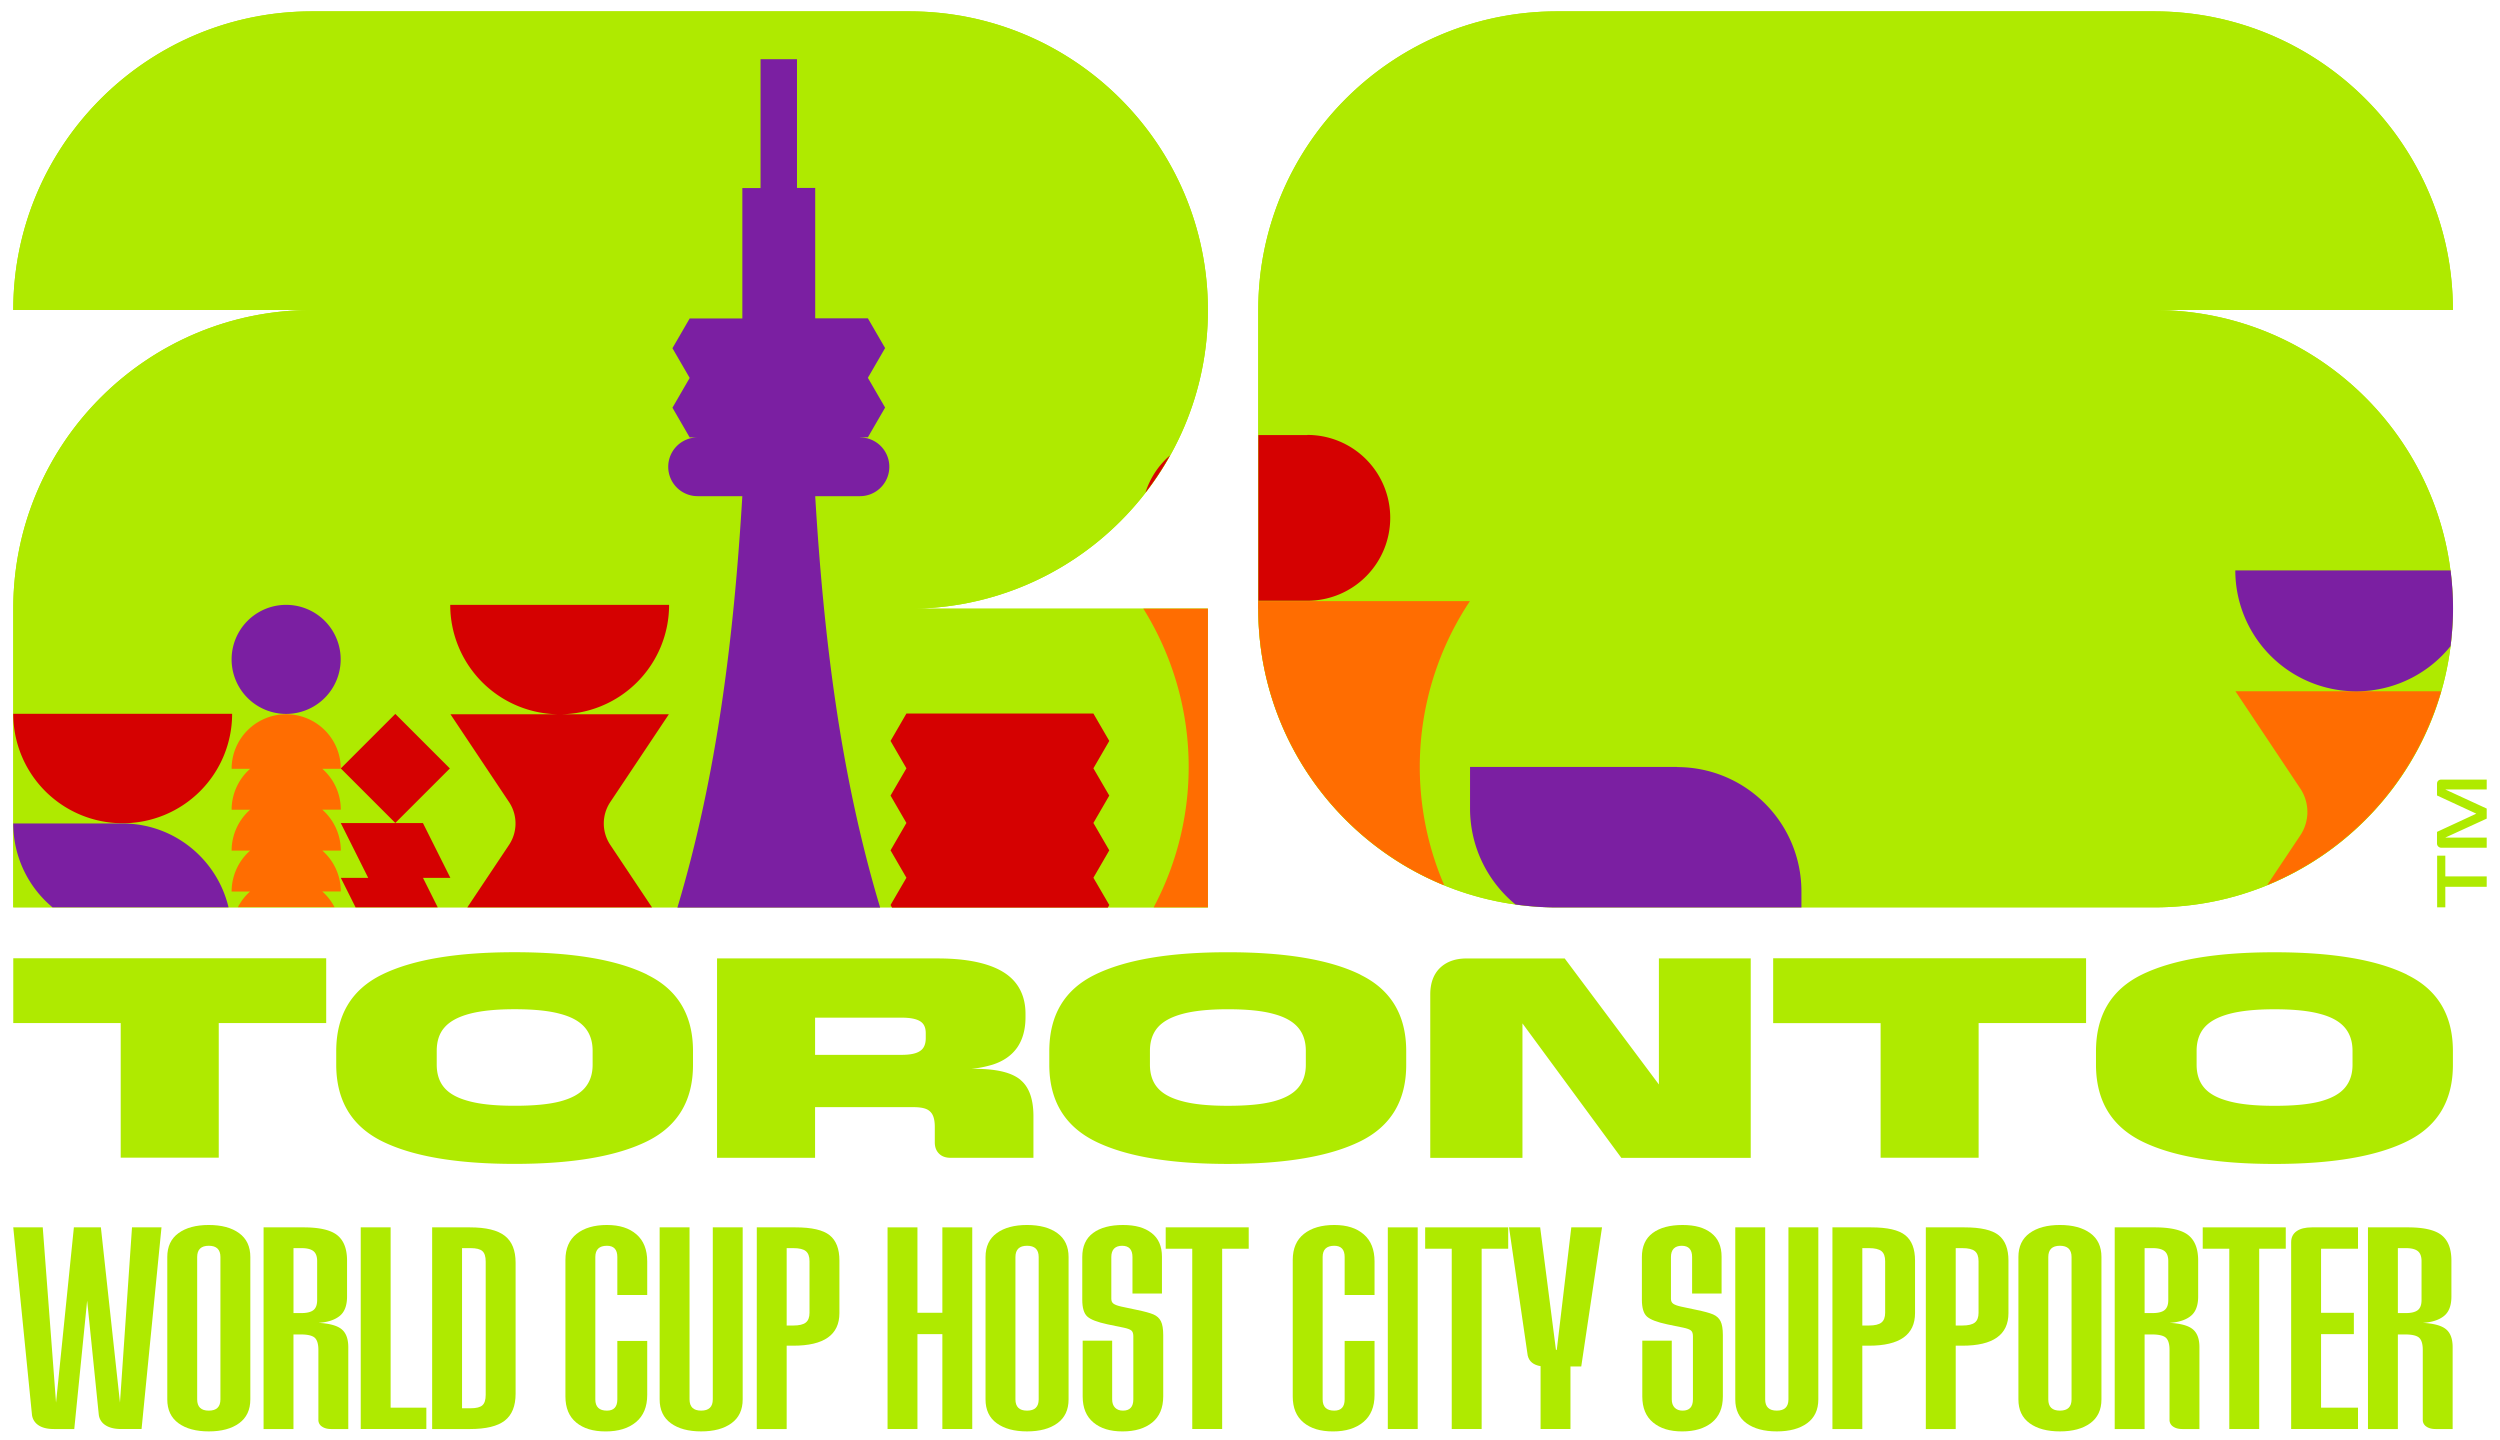 <svg xmlns="http://www.w3.org/2000/svg" width="184" height="106" fill="none" viewBox="0 0 184 106"><g clip-path="url(#a)"><path fill="#AFEA00" d="m150.699 44.426 1.578 5.336h-3.111zm29.835-21.608c0-12.14-9.842-21.982-21.982-21.982h-43.964c-12.14 0-21.981 9.842-21.981 21.982V44.8c0 12.14 9.841 21.982 21.981 21.982h43.964c12.14 0 21.982-9.842 21.982-21.982s-9.842-21.982-21.982-21.982zm-53.076 21.106h-4.797v2.59h3.858l-1.013 2.801h-2.845v4.624h-3.959V41.133h9.76l-1.013 2.791zm6.175 10.015h-3.958V41.133h3.958zm6.677-4.624v4.624h-3.959V41.133h9.76l-1.013 2.791h-4.797v2.59h3.858l-1.013 2.801h-2.845zm13.134 4.624-.52-1.724h-4.469l-.493 1.724h-3.894l4.633-12.806h4.114l4.624 12.806zm-64.54-31.12c0 12.14-9.842 21.981-21.982 21.981h21.981v21.982H.976V44.8c0-12.14 9.842-21.982 21.982-21.982H.976C.976 10.678 10.818.836 22.958.836H66.92c12.14 0 21.982 9.842 21.982 21.982m91.073 41.683h3.047v.766h-3.047v1.514h-.602v-3.804h.602zm3.047-6.394h-3.047l3.047 1.404v.74l-3.047 1.395h3.047v.748h-3.32a.33.33 0 0 1-.246-.092.31.31 0 0 1-.092-.237v-.839l2.892-1.34-2.892-1.341v-.849c0-.1.028-.182.092-.237q.081-.082.246-.082h3.32v.748zM.976 75.3h7.908v9.906H16.1V75.3h7.908v-4.77H.977zm46.664-3.566c-2.244-1.104-5.5-1.651-9.77-1.651-4.268 0-7.515.547-9.759 1.65-2.244 1.104-3.365 2.983-3.365 5.647v.966c0 2.646 1.122 4.525 3.365 5.646 2.244 1.113 5.5 1.67 9.76 1.67q6.39 0 9.769-1.67c2.243-1.112 3.365-2.991 3.365-5.618v-1.013c0-2.645-1.122-4.524-3.365-5.618zm-4.023 6.63q0 1.039-.575 1.706c-.383.447-.994.776-1.824.995-.839.218-1.952.319-3.347.319s-2.518-.11-3.348-.338c-.839-.219-1.44-.547-1.815-.985-.374-.428-.565-1.003-.565-1.705v-1.013c0-.702.182-1.277.565-1.715.374-.437.976-.775 1.815-1.003.84-.228 1.952-.347 3.348-.347s2.517.11 3.347.338c.84.219 1.441.556 1.824 1.003q.575.67.575 1.724v1.022m31.495 1.114c-.638-.53-1.696-.794-3.201-.812h-.401a8.3 8.3 0 0 0 1.55-.31q1.191-.383 1.806-1.26.613-.888.611-2.243v-.237c0-.876-.228-1.624-.693-2.235s-1.177-1.067-2.153-1.377-2.189-.465-3.657-.465h-16.2v14.676h7.215v-3.73h7.215q.63 0 .958.136a.9.9 0 0 1 .483.447c.1.2.156.492.156.866v1.14c0 .347.1.62.31.83s.492.31.857.31h6.093v-3.064c0-1.25-.32-2.144-.949-2.663zm-6.977-3.074c0 .447-.137.766-.42.948-.283.192-.73.283-1.35.283H59.99V74.9h6.375c.602 0 1.05.082 1.341.255.292.173.429.465.429.885zm31.996-4.67c-2.243-1.104-5.5-1.651-9.768-1.651s-7.516.547-9.769 1.65c-2.253 1.104-3.366 2.983-3.366 5.647v.966c0 2.646 1.122 4.525 3.366 5.646q3.366 1.67 9.769 1.67c4.268 0 7.516-.557 9.768-1.67 2.244-1.112 3.366-2.991 3.366-5.618v-1.013c0-2.645-1.122-4.524-3.366-5.618zm-4.022 6.63q0 1.039-.575 1.706c-.383.447-.994.776-1.824.995-.839.218-1.952.319-3.347.319s-2.518-.11-3.348-.338c-.839-.219-1.44-.547-1.815-.985-.374-.428-.565-1.003-.565-1.705v-1.013c0-.702.191-1.277.565-1.715.374-.437.976-.775 1.815-1.003.84-.228 1.952-.347 3.348-.347s2.517.11 3.347.338c.84.219 1.441.556 1.824 1.003q.575.67.575 1.724v1.022m25.986 1.45-6.932-9.275h-7.215c-.839 0-1.487.237-1.97.702-.474.465-.711 1.122-.711 1.952v12.022h6.786v-9.897l7.278 9.897h9.523V70.54h-6.759zm8.41-4.514h7.908v9.906h7.214V75.3h7.908v-4.77h-23.03zm46.663-3.566c-2.244-1.104-5.5-1.651-9.769-1.651-4.268 0-7.515.547-9.768 1.65-2.244 1.104-3.366 2.983-3.366 5.647v.966c0 2.646 1.122 4.525 3.366 5.646q3.366 1.67 9.768 1.67c4.269 0 7.516-.557 9.769-1.67 2.244-1.112 3.366-2.991 3.366-5.618v-1.013c0-2.645-1.122-4.524-3.366-5.618zm-4.022 6.63q0 1.039-.575 1.706c-.383.447-.994.776-1.824.995-.839.218-1.952.319-3.348.319s-2.517-.11-3.347-.338c-.839-.219-1.441-.547-1.815-.985-.374-.428-.566-1.003-.566-1.705v-1.013c0-.702.192-1.277.566-1.715.374-.437.976-.775 1.815-1.003s1.952-.347 3.347-.347 2.509.11 3.348.338c.839.219 1.441.556 1.824 1.003q.575.67.575 1.724v1.022"/><path fill="#AFEA00" d="M180.534 22.818c0-12.14-9.842-21.982-21.982-21.982h-43.964c-12.14 0-21.981 9.842-21.981 21.982V44.8c0 12.14 9.841 21.982 21.981 21.982h43.964c12.14 0 21.982-9.842 21.982-21.982s-9.842-21.982-21.982-21.982zm-91.63 0c0 12.14-9.842 21.982-21.982 21.982h21.981v21.982H.976V44.8c0-12.14 9.842-21.982 21.982-21.982H.976C.976 10.678 10.818.836 22.958.836H66.92c12.14 0 21.982 9.842 21.982 21.982"/><path fill="#D50101" d="M31.13 60.58h-6.047L27.1 64.61h-2.016l1.086 2.17h6.047l-1.086-2.17h2.016zm1.98-4.023-4.014-4.013-4.013 4.013 4.013 4.013zM9.03 60.59a8.05 8.05 0 0 0 8.054-8.054H.976a8.05 8.05 0 0 0 8.054 8.054m28.44-1.551c.629.949.629 2.19 0 3.138l-3.074 4.606h13.59l-3.074-4.606a2.84 2.84 0 0 1 0-3.138l4.315-6.467H33.155zm46.836-22.784a22 22 0 0 0 1.806-2.737 6 6 0 0 0-1.806 2.736M96.22 32.02h-3.603v12.195h3.603a6.1 6.1 0 0 0 6.101-6.102 6.095 6.095 0 0 0-6.101-6.102zM49.245 44.517H33.137a8.05 8.05 0 0 0 8.054 8.054 8.05 8.05 0 0 0 8.054-8.054m31.23 8H66.712l-1.168 2.015 1.168 2.016-1.168 2.007 1.168 2.015-1.168 2.016 1.168 2.016-1.168 2.007.11.191h15.88l.109-.191-1.168-2.007 1.168-2.016-1.168-2.016 1.168-2.015-1.168-2.007 1.168-2.016z"/><path fill="#FF6D01" d="M21.06 52.571a4.013 4.013 0 0 0-4.013 4.014h1.36a4.03 4.03 0 0 0-1.36 3.01h1.36a4.03 4.03 0 0 0-1.36 3.01h1.36a4.03 4.03 0 0 0-1.36 3.01h1.36c-.365.319-.666.71-.895 1.149h7.106a4 4 0 0 0-.894-1.15h1.359c0-1.204-.529-2.28-1.359-3.01h1.359c0-1.204-.529-2.28-1.359-3.01h1.359c0-1.203-.529-2.28-1.359-3.01h1.359a4.013 4.013 0 0 0-4.013-4.013zm63.848 14.21h3.995V44.8h-4.752a22 22 0 0 1 .757 21.982m79.627-15.897 4.762 7.142a3.115 3.115 0 0 1 0 3.466l-2.436 3.648a22.04 22.04 0 0 0 12.806-14.265h-15.132zM92.607 44.8c0 9.203 5.664 17.084 13.69 20.358a22 22 0 0 1 1.888-20.914H92.597v.556z"/><path fill="#7B1FA2" d="M21.06 44.517a4.013 4.013 0 1 0 0 8.027 4.013 4.013 0 0 0 0-8.027M9.013 60.607H.976a8.02 8.02 0 0 0 2.891 6.175H16.82c-.839-3.54-4.013-6.175-7.807-6.175m54.28-28.422h.583l1.268-2.189-1.268-2.189 1.268-2.189-1.268-2.189H60v-9.595h-1.341V4.357h-2.682v9.486h-1.34v9.595h-3.877l-1.268 2.19 1.268 2.188-1.268 2.19 1.268 2.188h.584a2.16 2.16 0 0 0-2.162 2.162 2.16 2.16 0 0 0 2.162 2.162h3.292c-.62 10.28-1.833 20.44-4.779 30.282h14.922c-2.955-9.842-4.16-20.003-4.78-30.282h3.293a2.16 2.16 0 0 0 2.162-2.162 2.16 2.16 0 0 0-2.162-2.162zm117.059 9.796h-15.834a8.903 8.903 0 0 0 15.844 5.573c.109-.903.182-1.824.182-2.754s-.064-1.897-.182-2.819zm-56.915 14.466h-15.242v3.047c0 2.855 1.305 5.4 3.348 7.078.994.137 2.016.219 3.046.219h17.996v-1.177c0-5.053-4.095-9.157-9.157-9.157z"/><path fill="#AFEA00" d="M121.667 104.696q-.794-.655-.794-1.92v-4.105h2.169v4.322q0 .393.214.612.215.217.581.217.763.001.763-.829v-4.65q0-.305-.152-.425-.153-.12-.58-.208l-1.161-.239q-1.13-.24-1.498-.579-.366-.337-.366-1.233v-3.143q0-1.178.794-1.767.795-.59 2.2-.59c.936 0 1.6.197 2.108.59q.764.588.764 1.746v2.707h-2.17v-2.685q0-.828-.763-.829c-.51 0-.794.277-.794.829v3.078q0 .24.169.36.168.12.565.208l1.13.24q.856.175 1.238.338.381.165.55.502.168.339.169 1.015v4.519q-.001 1.265-.809 1.92-.811.655-2.185.655c-.917 0-1.61-.218-2.14-.655z"/><path fill="#AFEA00" d="M128.542 104.75q-.826-.6-.826-1.757v-12.66h2.201v12.66q0 .83.855.829.857 0 .857-.829v-12.66h2.199v12.66q0 1.157-.825 1.757-.825.601-2.231.601t-2.23-.601"/><path fill="#AFEA00" d="M134.867 90.334h2.842q1.801 0 2.52.579.718.578.718 1.866v3.864q0 2.4-3.391 2.4h-.49v6.134h-2.199zm2.689 7.224q.641 0 .916-.218t.275-.72v-3.798q0-.523-.275-.742-.276-.217-.916-.218h-.49v5.697z"/><path fill="#AFEA00" d="M141.741 90.334h2.842q1.801 0 2.521.579.718.578.718 1.866v3.864q0 2.4-3.392 2.4h-.489v6.134h-2.2zm2.689 7.224q.642 0 .917-.218.274-.218.274-.72v-3.798q0-.523-.274-.742-.275-.217-.917-.218h-.489v5.697z"/><path fill="#AFEA00" d="M149.38 104.75q-.826-.6-.825-1.757V92.516q0-1.156.825-1.757.825-.6 2.23-.6t2.231.6q.826.6.825 1.757v10.477q0 1.157-.825 1.757-.825.601-2.231.601t-2.23-.601m2.23-.927q.856 0 .856-.829V92.517q0-.828-.856-.829-.855 0-.856.829v10.477q0 .83.856.829"/><path fill="#AFEA00" d="M155.643 90.334h2.934q1.772 0 2.49.579.718.578.718 1.866v2.641q0 1.005-.55 1.44-.55.439-1.558.503 1.222.065 1.711.47.49.403.49 1.32v6.024h-1.254q-.427 0-.688-.185a.58.58 0 0 1-.259-.491v-5.15q0-.634-.259-.885-.259-.25-1.055-.251h-.52v6.962h-2.2zm2.781 6.308q.612 0 .886-.218.275-.218.275-.742v-2.86q0-.522-.275-.74-.274-.22-.886-.22h-.581v4.781h.581"/><path fill="#AFEA00" d="M164.076 91.906h-1.955v-1.572h6.111v1.572h-1.955v13.27h-2.201z"/><path fill="#AFEA00" d="M169.027 90.618q.397-.284 1.13-.284h3.392v1.572h-2.719v4.714h2.414v1.572h-2.414v5.413h2.719v1.571h-4.92V91.425q0-.524.397-.807z"/><path fill="#AFEA00" d="M174.282 90.334h2.933q1.773 0 2.491.579.718.578.718 1.866v2.641q0 1.005-.55 1.44-.551.439-1.558.503 1.221.065 1.711.47.488.403.488 1.32v6.024h-1.252q-.429 0-.688-.185a.57.57 0 0 1-.259-.491v-5.15q0-.634-.26-.885-.26-.25-1.053-.251h-.52v6.962h-2.2zm2.782 6.308q.61 0 .886-.218.275-.218.275-.742v-2.86q0-.522-.275-.74-.276-.22-.886-.22h-.581v4.781h.581"/><path fill="#AFEA00" d="M95.94 104.696q-.795-.655-.794-1.92V92.735q0-1.266.825-1.922.825-.654 2.23-.654c.938 0 1.64.23 2.17.688q.795.687.795 1.998v2.466h-2.2v-2.794q0-.828-.764-.829-.856 0-.856.829v10.477q0 .83.856.829.763 0 .764-.829v-4.3h2.2v3.973q0 1.31-.826 1.998t-2.23.688c-.937 0-1.64-.219-2.17-.655z"/><path fill="#AFEA00" d="M104.343 90.334h-2.2v14.842h2.2z"/><path fill="#AFEA00" d="M106.848 91.906h-1.956v-1.572h6.112v1.572h-1.955v13.27h-2.201z"/><path fill="#AFEA00" d="m113.357 90.334 1.161 9.015h.061l1.069-9.015h2.261l-1.528 10.237h-.795v4.605h-2.199v-4.627q-.795-.13-.948-.786l-1.375-9.43z"/><path fill="#AFEA00" d="M69.358 98.192h-1.834v6.984h-2.2V90.334h2.2v6.286h1.834v-6.286h2.2v14.842h-2.2z"/><path fill="#AFEA00" d="M73.36 104.75q-.825-.6-.825-1.757V92.516q0-1.156.825-1.757.825-.6 2.23-.6 1.407 0 2.231.6.826.6.826 1.757v10.477q0 1.157-.826 1.757-.826.601-2.23.601-1.406 0-2.23-.601m2.23-.927q.856 0 .856-.829V92.517q0-.828-.855-.829-.855 0-.856.829v10.477q0 .83.856.829"/><path fill="#AFEA00" d="M80.48 104.696q-.795-.655-.795-1.92v-4.105h2.17v4.322q0 .393.213.612.213.217.581.217.764.001.764-.829v-4.65q0-.305-.152-.425-.154-.12-.581-.208l-1.161-.239q-1.131-.24-1.497-.579-.367-.337-.367-1.233v-3.143q0-1.178.793-1.767.795-.59 2.201-.59c.937 0 1.599.197 2.108.59q.764.588.763 1.746v2.707h-2.17v-2.685q0-.828-.763-.829c-.509 0-.794.277-.794.829v3.078q0 .24.168.36t.565.208l1.13.24q.854.175 1.238.338.382.165.55.502.17.339.17 1.015v4.519q-.002 1.265-.81 1.92-.811.655-2.186.655c-.917 0-1.61-.218-2.138-.655z"/><path fill="#AFEA00" d="M87.75 91.906h-1.954v-1.572h6.11v1.572h-1.955v13.27h-2.2z"/><path fill="#AFEA00" d="M42.409 104.696q-.794-.655-.794-1.92V92.735q0-1.266.825-1.922.825-.654 2.231-.654c.937 0 1.639.23 2.17.688q.794.687.794 1.998v2.466h-2.2v-2.794q0-.828-.764-.829-.855 0-.856.829v10.477q0 .83.856.829.764 0 .764-.829v-4.3h2.2v3.973q0 1.31-.825 1.998t-2.23.688c-.937 0-1.64-.219-2.17-.655z"/><path fill="#AFEA00" d="M49.375 104.75q-.825-.6-.825-1.757v-12.66h2.2v12.66q0 .83.856.829.855 0 .856-.829v-12.66h2.2v12.66q0 1.157-.826 1.757-.825.601-2.23.601t-2.231-.601"/><path fill="#AFEA00" d="M55.7 90.334h2.842q1.801 0 2.52.579.72.578.719 1.866v3.864q0 2.4-3.392 2.4h-.49v6.134h-2.2zm2.689 7.224q.642 0 .916-.218.276-.218.275-.72v-3.798q0-.523-.275-.742-.274-.217-.916-.218h-.49v5.697z"/><path fill="#AFEA00" d="M2.824 104.892a1.06 1.06 0 0 1-.473-.785L.976 90.334h2.17l.978 12.899 1.314-12.9h1.987l1.405 12.9.886-12.9h2.17l-1.467 14.843H8.92q-.734 0-1.161-.284a1.05 1.05 0 0 1-.49-.785l-.855-8.381-.948 9.451H3.97q-.732 0-1.146-.284z"/><path fill="#AFEA00" d="M13.137 104.75q-.825-.6-.825-1.757V92.516q0-1.156.825-1.757.825-.6 2.23-.6 1.407 0 2.231.6.826.6.826 1.757v10.477q0 1.157-.826 1.757-.826.601-2.23.601-1.406 0-2.231-.601m2.23-.927q.856 0 .856-.829V92.517q0-.828-.855-.829-.855 0-.856.829v10.477q0 .83.855.829"/><path fill="#AFEA00" d="M19.4 90.334h2.935q1.772 0 2.49.579.718.578.718 1.866v2.641q0 1.005-.55 1.44-.551.439-1.559.503 1.222.065 1.711.47.488.403.489 1.32v6.024H24.38q-.428 0-.687-.185a.57.57 0 0 1-.26-.491v-5.15q0-.634-.26-.885-.26-.25-1.054-.251h-.52v6.962h-2.2zm2.781 6.308q.611 0 .886-.218.276-.218.275-.742v-2.86q.001-.522-.275-.74-.274-.22-.886-.22h-.58v4.781h.58"/><path fill="#AFEA00" d="M26.55 90.334h2.2v13.271h2.629v1.571H26.55z"/><path fill="#AFEA00" d="M31.806 90.334h2.78q1.773 0 2.567.622.795.621.795 1.976v9.648q0 1.353-.795 1.976-.795.621-2.566.622h-2.781zm2.842 13.314q.61 0 .855-.218.244-.219.244-.763v-9.823q0-.545-.244-.764-.245-.217-.855-.218h-.642v11.786z"/></g><defs><clipPath id="a"><rect width="182.048" height="105" fill="#fff" transform="translate(.976 .71)"/></clipPath></defs></svg>